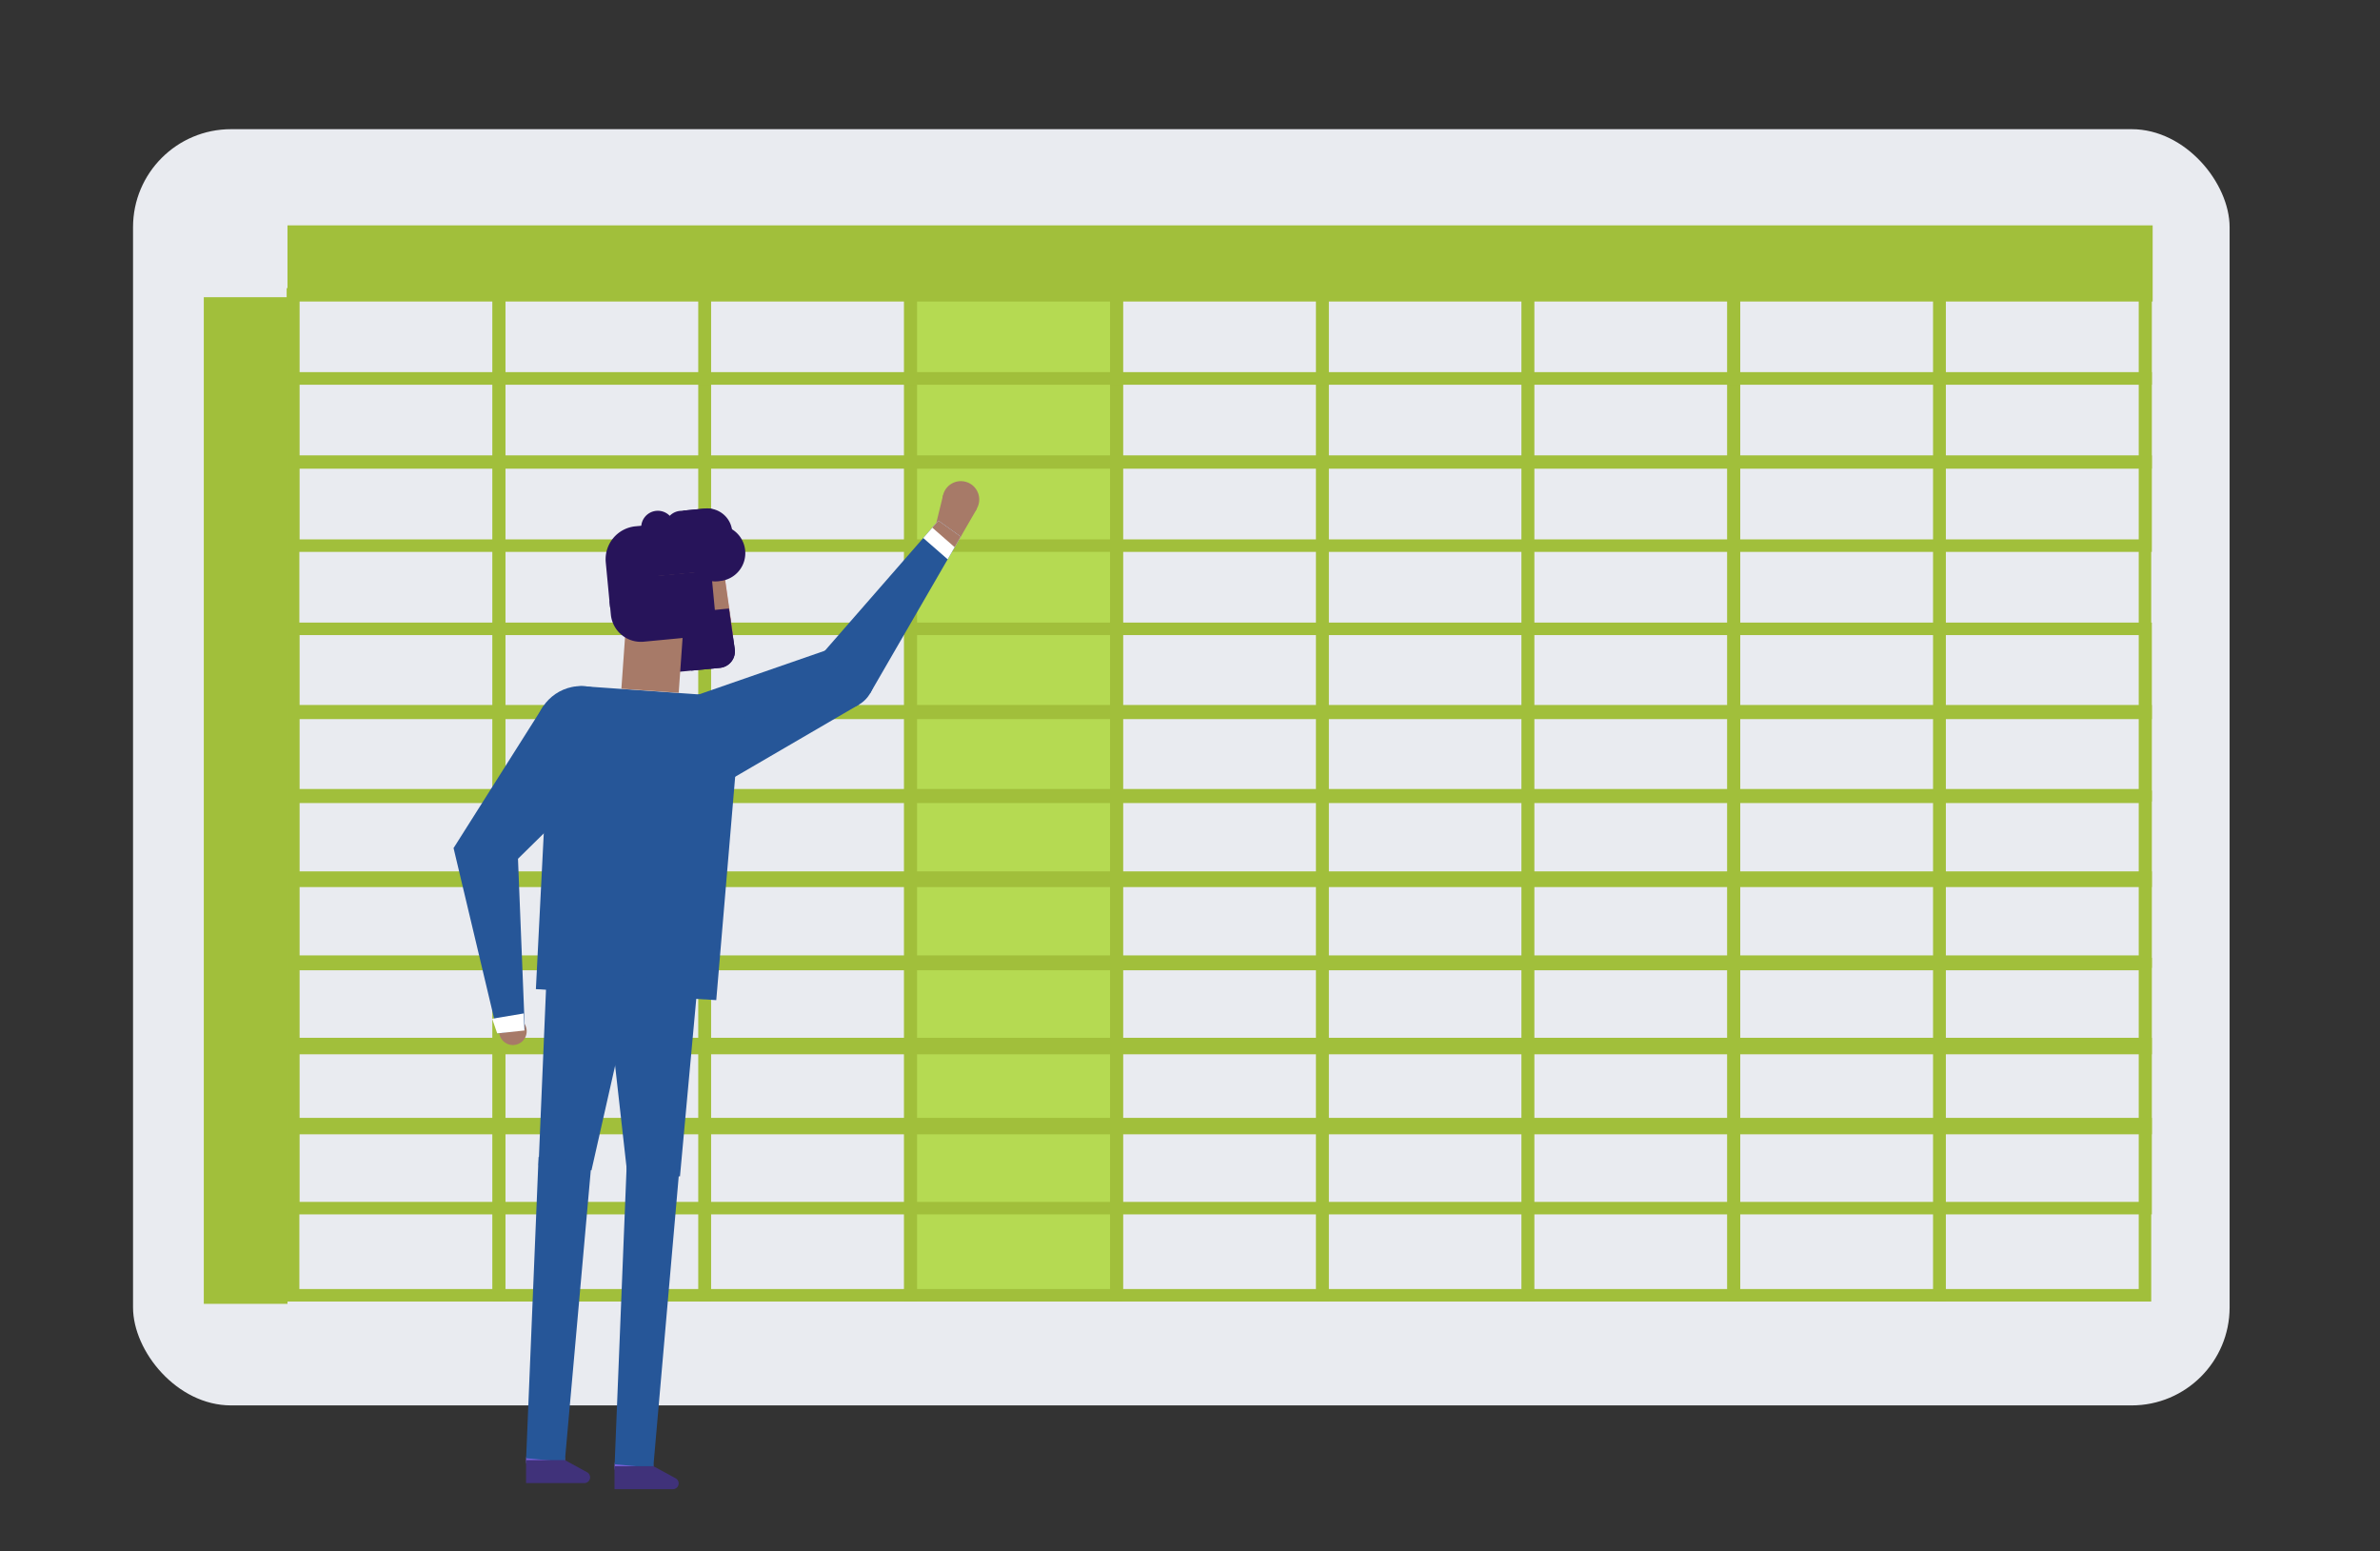 <svg id="Layer_1" data-name="Layer 1" xmlns="http://www.w3.org/2000/svg" viewBox="0 0 381.06 248.35"><rect x="0" y="0" width="381.06" height="248.35" fill="#333333" stroke="none"/><defs><style>.cls-1{fill:#e9ebf0;}.cls-2,.cls-8{fill:none;}.cls-2,.cls-3{stroke:#a1bf3b;stroke-miterlimit:10;stroke-width:2px;}.cls-3{fill:#b5da52;}.cls-4{fill:#a1bf3b;}.cls-5{fill:#ff95a9;}.cls-6{fill:#27145a;}.cls-7{fill:#a77a68;}.cls-9{fill:#265698;}.cls-10{fill:#fff;}.cls-11{fill:#7760db;}.cls-12{fill:#40327a;}</style></defs><title>TEM-website-icons</title><rect class="cls-1" x="21.3" y="20.68" width="335.68" height="204.31" rx="15.69" ry="15.69"/><rect class="cls-2" x="46.93" y="47.14" width="32.9" height="160.22"/><rect class="cls-2" x="79.93" y="47.14" width="32.9" height="160.22"/><rect class="cls-2" x="112.83" y="47.14" width="32.9" height="160.22"/><rect class="cls-3" x="145.83" y="47.14" width="32.9" height="160.22"/><rect class="cls-2" x="178.83" y="47.14" width="32.9" height="160.22"/><rect class="cls-2" x="211.73" y="47.14" width="32.9" height="160.22"/><rect class="cls-2" x="244.63" y="47.14" width="32.9" height="160.22"/><rect class="cls-2" x="277.63" y="47.14" width="32.9" height="160.22"/><rect class="cls-2" x="310.53" y="47.14" width="32.9" height="160.22"/><rect class="cls-4" x="46.03" y="36.08" width="298.63" height="12.19"/><rect class="cls-2" x="46.93" y="47.14" width="296.6" height="13.45"/><rect class="cls-2" x="46.93" y="60.58" width="296.6" height="13.45"/><rect class="cls-2" x="46.93" y="73.9" width="296.6" height="13.45"/><rect class="cls-2" x="46.93" y="179.96" width="296.6" height="13.45"/><rect class="cls-2" x="46.93" y="100.67" width="296.6" height="13.45"/><rect class="cls-2" x="46.93" y="113.86" width="296.6" height="13.45"/><rect class="cls-2" x="46.93" y="127.56" width="296.6" height="13.45"/><rect class="cls-2" x="46.93" y="140.5" width="296.6" height="13.45"/><rect class="cls-2" x="46.93" y="154.33" width="296.6" height="13.45"/><rect class="cls-2" x="46.93" y="167.14" width="296.6" height="13.45"/><rect class="cls-4" x="32.63" y="47.58" width="13.4" height="161.15"/><path class="cls-5" d="M117.26,101.23a3.33,3.33,0,0,1-3,3.78l-12.07,1.15L101,92.93a7.31,7.31,0,0,1,6.59-8,8.1,8.1,0,0,1,5.54,1.5,7.26,7.26,0,0,1,2.72,4.7Z"/><path class="cls-6" d="M115.26,106.92l-8.51.81-.88-9.28,10.84-1,.93,6.47A2.66,2.66,0,0,1,115.26,106.92Z"/><path class="cls-7" d="M114.28,105l-12.07,1.15L101,92.93a7.31,7.31,0,0,1,6.59-8h0a7.62,7.62,0,0,1,8.27,6.21l1.45,10.06A3.33,3.33,0,0,1,114.28,105Z"/><path class="cls-6" d="M117.23,85l.37,3.93a3.28,3.28,0,0,1,0,.89l-7.4.71-.83-8.78,3.54-.34A4,4,0,0,1,117.23,85Z"/><path class="cls-8" d="M116.71,97.42l-.91-6.26Z"/><path class="cls-6" d="M102.38,84.36h2.34a0,0,0,0,1,0,0V96.87a0,0,0,0,1,0,0H97.07a0,0,0,0,1,0,0V89.67A5.3,5.3,0,0,1,102.38,84.36Z" transform="translate(-8.13 9.96) rotate(-5.43)"/><path class="cls-6" d="M116.65,89.06l-7.86.75a5.6,5.6,0,0,1-6.1-5,2.66,2.66,0,1,1,5.29-.5.29.29,0,0,0,.3.25l7.87-.75Z"/><path class="cls-6" d="M113.59,86.68l-4.08.39a2.66,2.66,0,1,1-.5-5.29l4.08-.39a2.66,2.66,0,0,1,.5,5.29Z"/><path class="cls-6" d="M115.26,106.92l-4.59.44-.89-9.28,6.93-.66.93,6.47A2.66,2.66,0,0,1,115.26,106.92Z"/><path class="cls-6" d="M119.31,88.12a4.48,4.48,0,0,1-4,4.89,4.5,4.5,0,1,1-.85-8.93A4.48,4.48,0,0,1,119.31,88.12Z"/><rect class="cls-6" x="102.87" y="87.76" width="11.08" height="4.15" transform="translate(-8.02 10.67) rotate(-5.43)"/><rect class="cls-6" x="103.72" y="91.83" width="10.51" height="7.27" transform="translate(-8.55 10.75) rotate(-5.43)"/><circle class="cls-7" cx="153.86" cy="79.97" r="2.94" transform="translate(35.07 206.3) rotate(-74.23)"/><path class="cls-7" d="M153,82.89a2.21,2.21,0,1,0,.81,3A2.2,2.2,0,0,0,153,82.89Z"/><polygon class="cls-7" points="151 79.27 149.77 84.28 153.83 85.91 156.41 81.45 151 79.27"/><circle class="cls-9" cx="134.98" cy="108.47" r="5.02" transform="translate(-13.55 19.46) rotate(-7.85)"/><polygon class="cls-9" points="116.66 124.96 137.51 112.81 133.34 103.73 110.54 111.64 116.66 124.96"/><polygon class="cls-9" points="150.25 83.35 153.83 85.91 139.32 110.99 131.2 105.17 147.82 86.13 149.27 84.47 150.25 83.35"/><polygon class="cls-10" points="150.25 83.35 153.83 85.91 151.73 89.54 147.82 86.13 149.27 84.47 150.25 83.35"/><polygon class="cls-7" points="150.25 83.35 153.83 85.91 152.85 87.6 149.27 84.47 150.25 83.35"/><circle class="cls-9" cx="112.95" cy="118.6" r="7.36" transform="translate(-44.28 72.74) rotate(-30.14)"/><path class="cls-7" d="M80.65,163.44a2.21,2.21,0,1,1-.18,3.12A2.21,2.21,0,0,1,80.65,163.44Z"/><polygon class="cls-9" points="98.23 122.44 81.02 139.36 72.62 135.77 87 113.04 98.23 122.44"/><polygon class="cls-9" points="82.87 135.88 84.03 164.83 79.67 165.43 79.33 163.97 78.82 161.83 72.62 135.77 82.87 135.88"/><polygon class="cls-10" points="83.86 162.24 83.97 164.97 79.61 165.43 79.28 164.49 78.8 163.09 83.86 162.24"/><circle class="cls-9" cx="93.07" cy="117.19" r="7.36"/><path class="cls-9" d="M118.33,117l-3.65,43.11L85.8,158.35,88,114.87a5.15,5.15,0,0,1,5.51-5l20.1,1.42A5.15,5.15,0,0,1,118.33,117Z"/><polygon class="cls-9" points="87.55 155.38 86.23 186.58 94.7 187.36 101.71 156.35 87.55 155.38"/><path class="cls-11" d="M84.24,233.46a3.11,3.11,0,1,0,3.38-2.81A3.12,3.12,0,0,0,84.24,233.46Z"/><polygon class="cls-9" points="90.43 234.03 94.71 186.02 86.23 185.22 84.24 233.45 90.43 234.03"/><path class="cls-12" d="M93.57,237.43H84.23v-3.68h6.22L94,235.69a.94.94,0,0,1,.48.81h0A.93.93,0,0,1,93.57,237.43Z"/><polygon class="cls-9" points="101.71 156.35 97.25 159.6 100.39 187.55 108.87 188.33 111.72 157.27 101.71 156.35"/><path class="cls-11" d="M98.41,234.43a3.1,3.1,0,1,0,3.37-2.81A3.1,3.1,0,0,0,98.41,234.43Z"/><polygon class="cls-9" points="104.59 235 108.87 186.03 100.39 185.22 98.41 234.41 104.59 235"/><path class="cls-12" d="M107.74,238.4H98.39v-3.68h6.22l3.57,1.94a.94.94,0,0,1,.48.82h0A.92.92,0,0,1,107.74,238.4Z"/><polygon class="cls-6" points="108.08 101.4 112.47 101.46 111.18 106.49 107.53 106.52 108.08 101.4"/><rect class="cls-7" x="99.83" y="100.63" width="9.2" height="9.97" transform="translate(7.72 -7.11) rotate(4.05)"/><path class="cls-6" d="M97.89,95.59h12.72a0,0,0,0,1,0,0v7a0,0,0,0,1,0,0h-7.88a4.83,4.83,0,0,1-4.83-4.83V95.59A0,0,0,0,1,97.89,95.59Z" transform="translate(-8.91 10.32) rotate(-5.43)"/></svg>